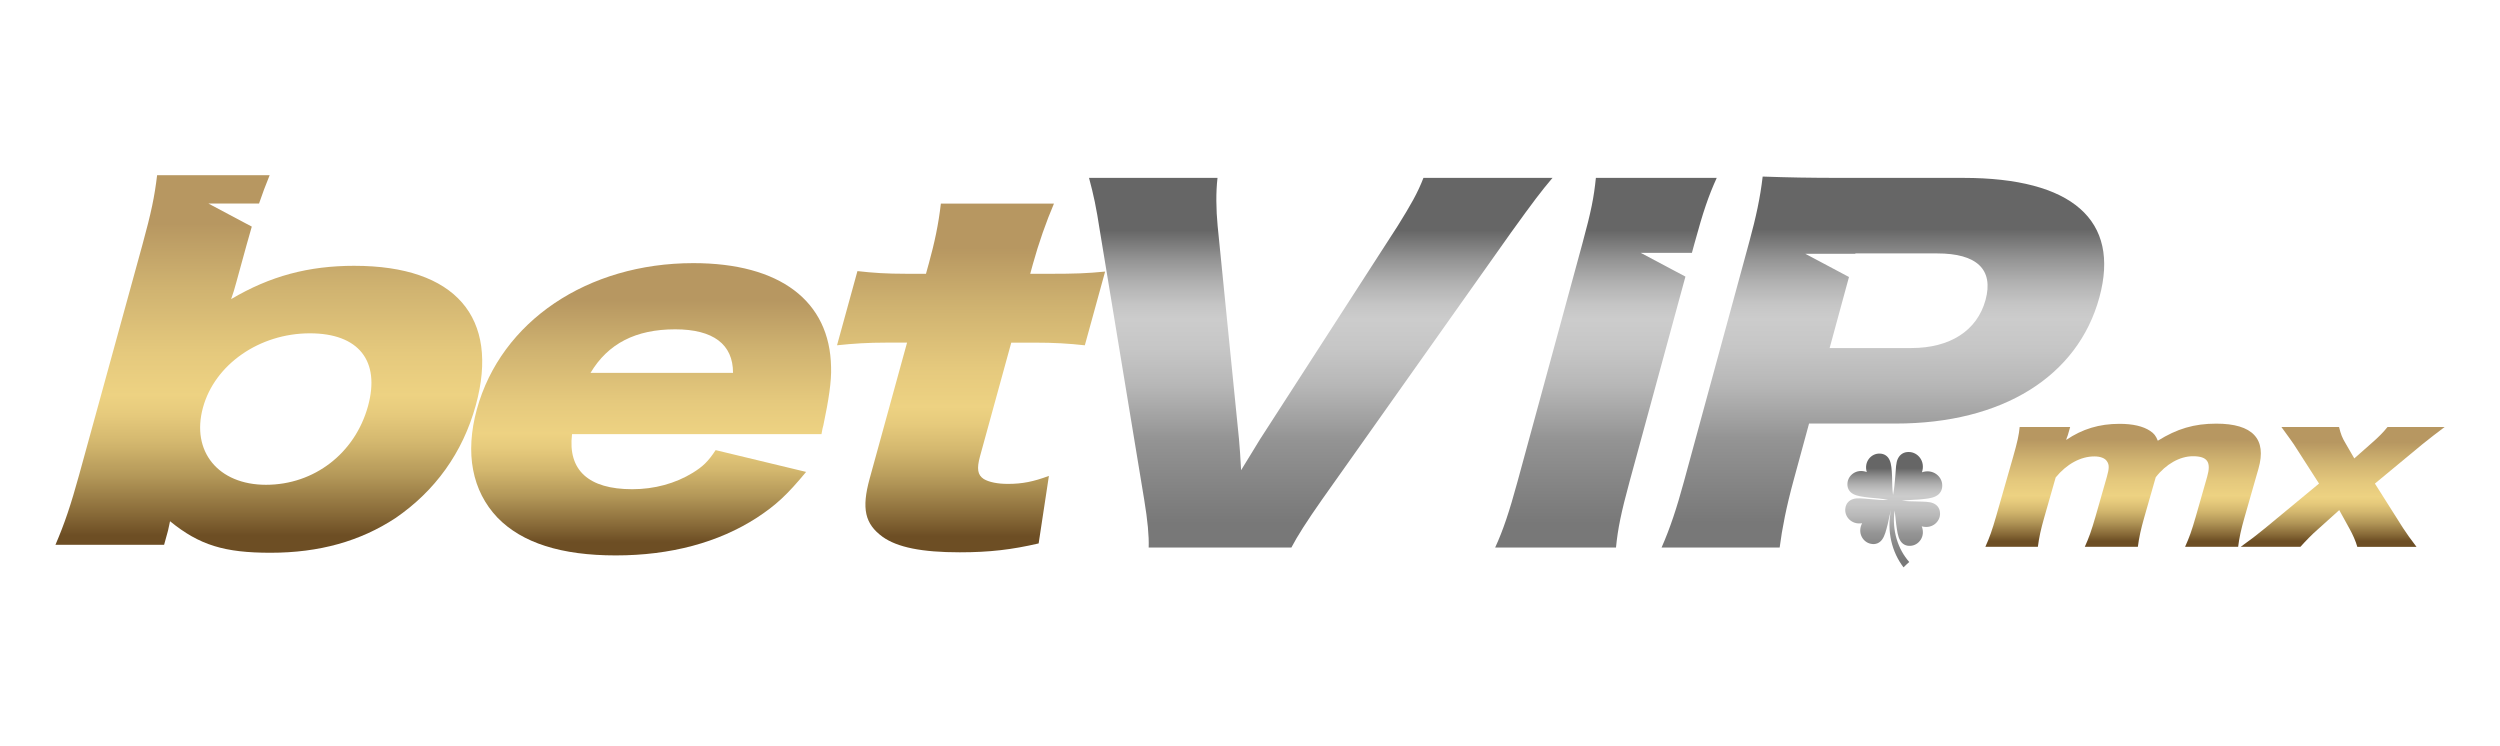 <?xml version="1.0" encoding="UTF-8"?> <svg xmlns="http://www.w3.org/2000/svg" xmlns:xlink="http://www.w3.org/1999/xlink" id="_Слой_1" viewBox="0 0 202.012 60.27"><defs><linearGradient id="linear-gradient" x1="52.617" y1="44.88" x2="52.617" y2="21.262" gradientUnits="userSpaceOnUse"><stop offset=".046" stop-color="#6d4e24"></stop><stop offset=".103" stop-color="#886a38"></stop><stop offset=".202" stop-color="#b39758"></stop><stop offset=".291" stop-color="#d3b76e"></stop><stop offset=".366" stop-color="#e6ca7c"></stop><stop offset=".417" stop-color="#edd282"></stop><stop offset=".528" stop-color="#e5c97d"></stop><stop offset=".707" stop-color="#cfb270"></stop><stop offset=".872" stop-color="#b79761"></stop></linearGradient><linearGradient id="linear-gradient-2" x1="78.468" y1="44.629" x2="78.468" y2="16.452" xlink:href="#linear-gradient"></linearGradient><linearGradient id="linear-gradient-3" x1="106.724" y1="44.241" x2="106.724" y2="14.374" gradientUnits="userSpaceOnUse"><stop offset=".066" stop-color="#787878"></stop><stop offset=".295" stop-color="#949494"></stop><stop offset=".33" stop-color="#9d9d9d"></stop><stop offset=".439" stop-color="#b7b7b7"></stop><stop offset=".538" stop-color="#c6c6c6"></stop><stop offset=".617" stop-color="#ccc"></stop><stop offset=".656" stop-color="#c5c5c5"></stop><stop offset=".713" stop-color="#b2b2b2"></stop><stop offset=".78" stop-color="#939393"></stop><stop offset=".855" stop-color="#686868"></stop><stop offset=".858" stop-color="#666"></stop></linearGradient><linearGradient id="linear-gradient-4" x1="171.558" y1="44.186" x2="171.558" y2="34.233" xlink:href="#linear-gradient"></linearGradient><linearGradient id="linear-gradient-5" x1="189.301" y1="44.186" x2="189.301" y2="34.502" xlink:href="#linear-gradient"></linearGradient><linearGradient id="bet_silver" x1="152.147" y1="44.241" x2="152.147" y2="14.267" gradientUnits="userSpaceOnUse"><stop offset=".066" stop-color="#787878"></stop><stop offset=".295" stop-color="#949494"></stop><stop offset=".33" stop-color="#9d9d9d"></stop><stop offset=".439" stop-color="#b7b7b7"></stop><stop offset=".538" stop-color="#c6c6c6"></stop><stop offset=".617" stop-color="#ccc"></stop><stop offset=".656" stop-color="#c5c5c5"></stop><stop offset=".713" stop-color="#b2b2b2"></stop><stop offset=".78" stop-color="#939393"></stop><stop offset=".855" stop-color="#686868"></stop><stop offset=".858" stop-color="#666"></stop></linearGradient><linearGradient id="linear-gradient-6" x1="129.768" y1="44.241" x2="129.768" y2="14.374" xlink:href="#linear-gradient-3"></linearGradient><linearGradient id="linear-gradient-7" x1="21.724" y1="44.664" x2="21.724" y2="14.155" xlink:href="#linear-gradient"></linearGradient><linearGradient id="linear-gradient-8" x1="153.023" y1="45.844" x2="153.023" y2="36.524" xlink:href="#linear-gradient-3"></linearGradient></defs><path d="m46.223,35.081c-.352,2.908,1.329,4.45,4.868,4.45,1.792,0,3.488-.466,4.89-1.328.81-.503,1.232-.897,1.847-1.831l7.31,1.76c-1.544,1.866-2.442,2.692-3.973,3.697-3.106,2.01-6.976,3.051-11.411,3.051-4.39,0-7.562-1.005-9.553-3.051-2.05-2.154-2.644-5.204-1.667-8.759,1.955-7.105,8.937-11.808,17.493-11.808,6.988,0,11.031,3.051,11.128,8.398.042,1.148-.193,2.656-.622,4.703-.039.143-.099.359-.153.718h-20.157Zm13.009-4.954c.004-2.296-1.586-3.516-4.677-3.516-3.18,0-5.423,1.148-6.836,3.516h11.512Z" style="fill:url(#linear-gradient); stroke-width:0px;"></path><path d="m75.033,21.37c.494-1.795.799-3.231.994-4.918h9.138c-.629,1.472-1.237,3.195-1.711,4.918l-.207.754h1.612c1.971,0,3.011-.036,4.44-.18l-1.639,5.958c-1.305-.144-2.45-.215-4.062-.215h-1.882l-2.527,9.188c-.276,1.005-.191,1.508.303,1.83.423.252,1.101.395,1.952.395,1.164,0,2.065-.18,3.313-.646l-.829,5.457c-2.154.502-3.96.718-6.378.718-3.046,0-5.043-.396-6.24-1.258-1.416-1.04-1.707-2.261-1.036-4.702l3.021-10.983h-1.702c-1.434,0-2.618.072-3.957.215l1.649-5.994c1.26.144,2.36.216,3.927.216h1.612l.207-.754Z" style="fill:url(#linear-gradient-2); stroke-width:0px;"></path><path d="m100.118,35.517q.091.97.168,2.477c.963-1.579,1.109-1.794,1.516-2.477l11.142-17.266c1.026-1.651,1.611-2.657,2.077-3.877h10.429c-.914,1.077-1.539,1.903-3.323,4.38l-15.298,21.61c-1.234,1.759-2.01,2.979-2.477,3.877h-11.533c.032-.934-.08-2.154-.364-3.877l-3.564-21.61c-.32-2.082-.52-2.98-.893-4.38h10.383c-.136,1.149-.117,2.549.009,3.877l1.729,17.266Z" style="fill:url(#linear-gradient-3); stroke-width:0px;"></path><path d="m160.426,44.186c.333-.73.565-1.397.851-2.397l1.399-4.889c.345-1.207.468-1.779.522-2.398h4.081l-.191.667q-.018.063-.085.223s-.009.031-.023.079c-.004.016-.013.048-.022.079,1.305-.889,2.681-1.302,4.31-1.302,1.072,0,1.903.191,2.475.572.312.206.463.397.618.794,1.555-.968,2.931-1.381,4.724-1.381,2.947,0,4.098,1.238,3.411,3.635l-1.127,3.937c-.281.984-.427,1.635-.516,2.381h-4.288c.338-.747.543-1.318.851-2.397l.935-3.271c.342-1.19.019-1.651-1.156-1.651-1.051,0-2.181.635-3.001,1.699l-.927,3.238c-.272.953-.422,1.619-.517,2.381h-4.287c.328-.715.56-1.381.851-2.397l.935-3.271c.191-.667.195-.968.005-1.238-.155-.254-.526-.397-1.02-.397-1.114,0-2.239.619-3.125,1.699l-.917,3.207c-.287,1-.423,1.619-.522,2.397h-4.247Z" style="fill:url(#linear-gradient-4); stroke-width:0px;"></path><path d="m190.481,44.186c-.131-.477-.373-1-.617-1.445l-.842-1.524-1.748,1.572c-.439.381-.935.889-1.39,1.397h-4.823c.673-.477,1.438-1.064,1.952-1.492l4.376-3.619-2.039-3.176c-.072-.11-.409-.587-1.002-1.396h4.658c.153.619.25.857.542,1.349l.69,1.191,1.351-1.191c.603-.523,1.01-.937,1.334-1.349h4.618c-.522.381-1.346,1.032-1.801,1.396l-3.835,3.176,2.27,3.588c.286.443.596.873,1.09,1.524h-4.783Z" style="fill:url(#linear-gradient-5); stroke-width:0px;"></path><path d="m158.646,14.374h-9.719c-2.841,0-4.428-.036-6.495-.107-.193,1.687-.545,3.303-1.073,5.241l-5.293,19.42c-.577,2.118-1.106,3.733-1.802,5.313h9.541c.199-1.544.545-3.303,1.123-5.421l1.252-4.595h7.012c8.61,0,14.707-3.806,16.448-10.194,1.702-6.246-2.206-9.657-10.994-9.657Zm1.793,9.872c-.676,2.477-2.877,3.877-5.983,3.877h-6.613l1.564-5.739-3.531-1.877h4.043l.008-.029h6.613c3.196,0,4.575,1.293,3.9,3.769Z" style="fill:url(#bet_silver); stroke-width:0px;"></path><path d="m128.955,14.374c-.164,1.58-.359,2.621-1.092,5.313l-5.244,19.241c-.656,2.405-1.155,3.913-1.802,5.313h9.764c.144-1.508.418-2.836,1.092-5.313l4.518-16.576-3.611-1.919h4.134l.203-.745c.714-2.62,1.135-3.841,1.803-5.313h-9.764Z" style="fill:url(#linear-gradient-6); stroke-width:0px;"></path><path d="m28.645,21.478c-3.718,0-6.812.825-9.969,2.692.183-.502.272-.826.42-1.364l.829-3.014c.15-.547.288-1.034.42-1.481l-3.505-1.864h4.09c.267-.787.536-1.493.859-2.291h-9.094c-.205,1.723-.471,3.015-1.191,5.636l-5.114,18.592c-.662,2.404-1.166,3.912-1.909,5.636h8.78l.316-1.149c.049-.18.132-.646.162-.754,2.378,1.939,4.405,2.548,8.123,2.548,3.942,0,7.245-.933,10.088-2.799,3.2-2.189,5.438-5.276,6.495-9.117,1.954-7.106-1.648-11.27-9.801-11.27Zm1.091,11.341c-1.047,3.806-4.345,6.354-8.243,6.354-3.853,0-6.068-2.692-5.091-6.246.958-3.482,4.56-5.993,8.637-5.993,3.942,0,5.704,2.224,4.697,5.885Z" style="fill:url(#linear-gradient-7); stroke-width:0px;"></path><path d="m156.238,40.674c-.325-.149-.768-.132-1.315-.153-.453-.006-.89-.019-1.248-.059.383-.053.857-.068,1.346-.098.584-.051,1.06-.09,1.398-.266.339-.169.538-.484.523-.89-.008-.703-.74-1.345-1.64-1.044.301-.9-.341-1.63-1.044-1.639-.406-.017-.723.184-.892.522-.176.339-.162.813-.214,1.397-.036.578-.101,1.134-.183,1.545-.002-.018-.005-.037-.008-.055-.064-.387-.059-.909-.074-1.454-.029-.545-.049-.99-.203-1.312-.145-.32-.433-.518-.814-.516-.654-.015-1.277.645-1.026,1.495-.83-.31-1.531.265-1.562.919-.029.379.148.681.457.848.311.175.752.227,1.295.293.541.053,1.064.085,1.445.176.025.005.051.011.075.017-.016,0-.031.001-.048.002-.391.016-.909-.024-1.451-.077-.545-.042-.989-.107-1.328.005-.335.106-.568.367-.614.743-.095.649.482,1.349,1.355,1.205-.41.784.072,1.553.718,1.665.372.076.693-.061.898-.347.213-.287.32-.72.453-1.249.092-.412.171-.812.266-1.143-.359,1.726.072,3.415,1.011,4.642.151-.151.304-.297.462-.434-.896-1.013-1.415-2.521-1.185-4.161.053.329.087.717.132,1.117.074.541.131.983.312,1.291.171.307.475.479.854.444.653-.039,1.218-.749.896-1.574.852.238,1.504-.393,1.479-1.048-.005-.381-.205-.665-.528-.806Z" style="fill:url(#linear-gradient-8); stroke-width:0px;"></path><rect x=".011" width="202.001" height="60" style="fill:none; stroke-width:0px;"></rect></svg> 